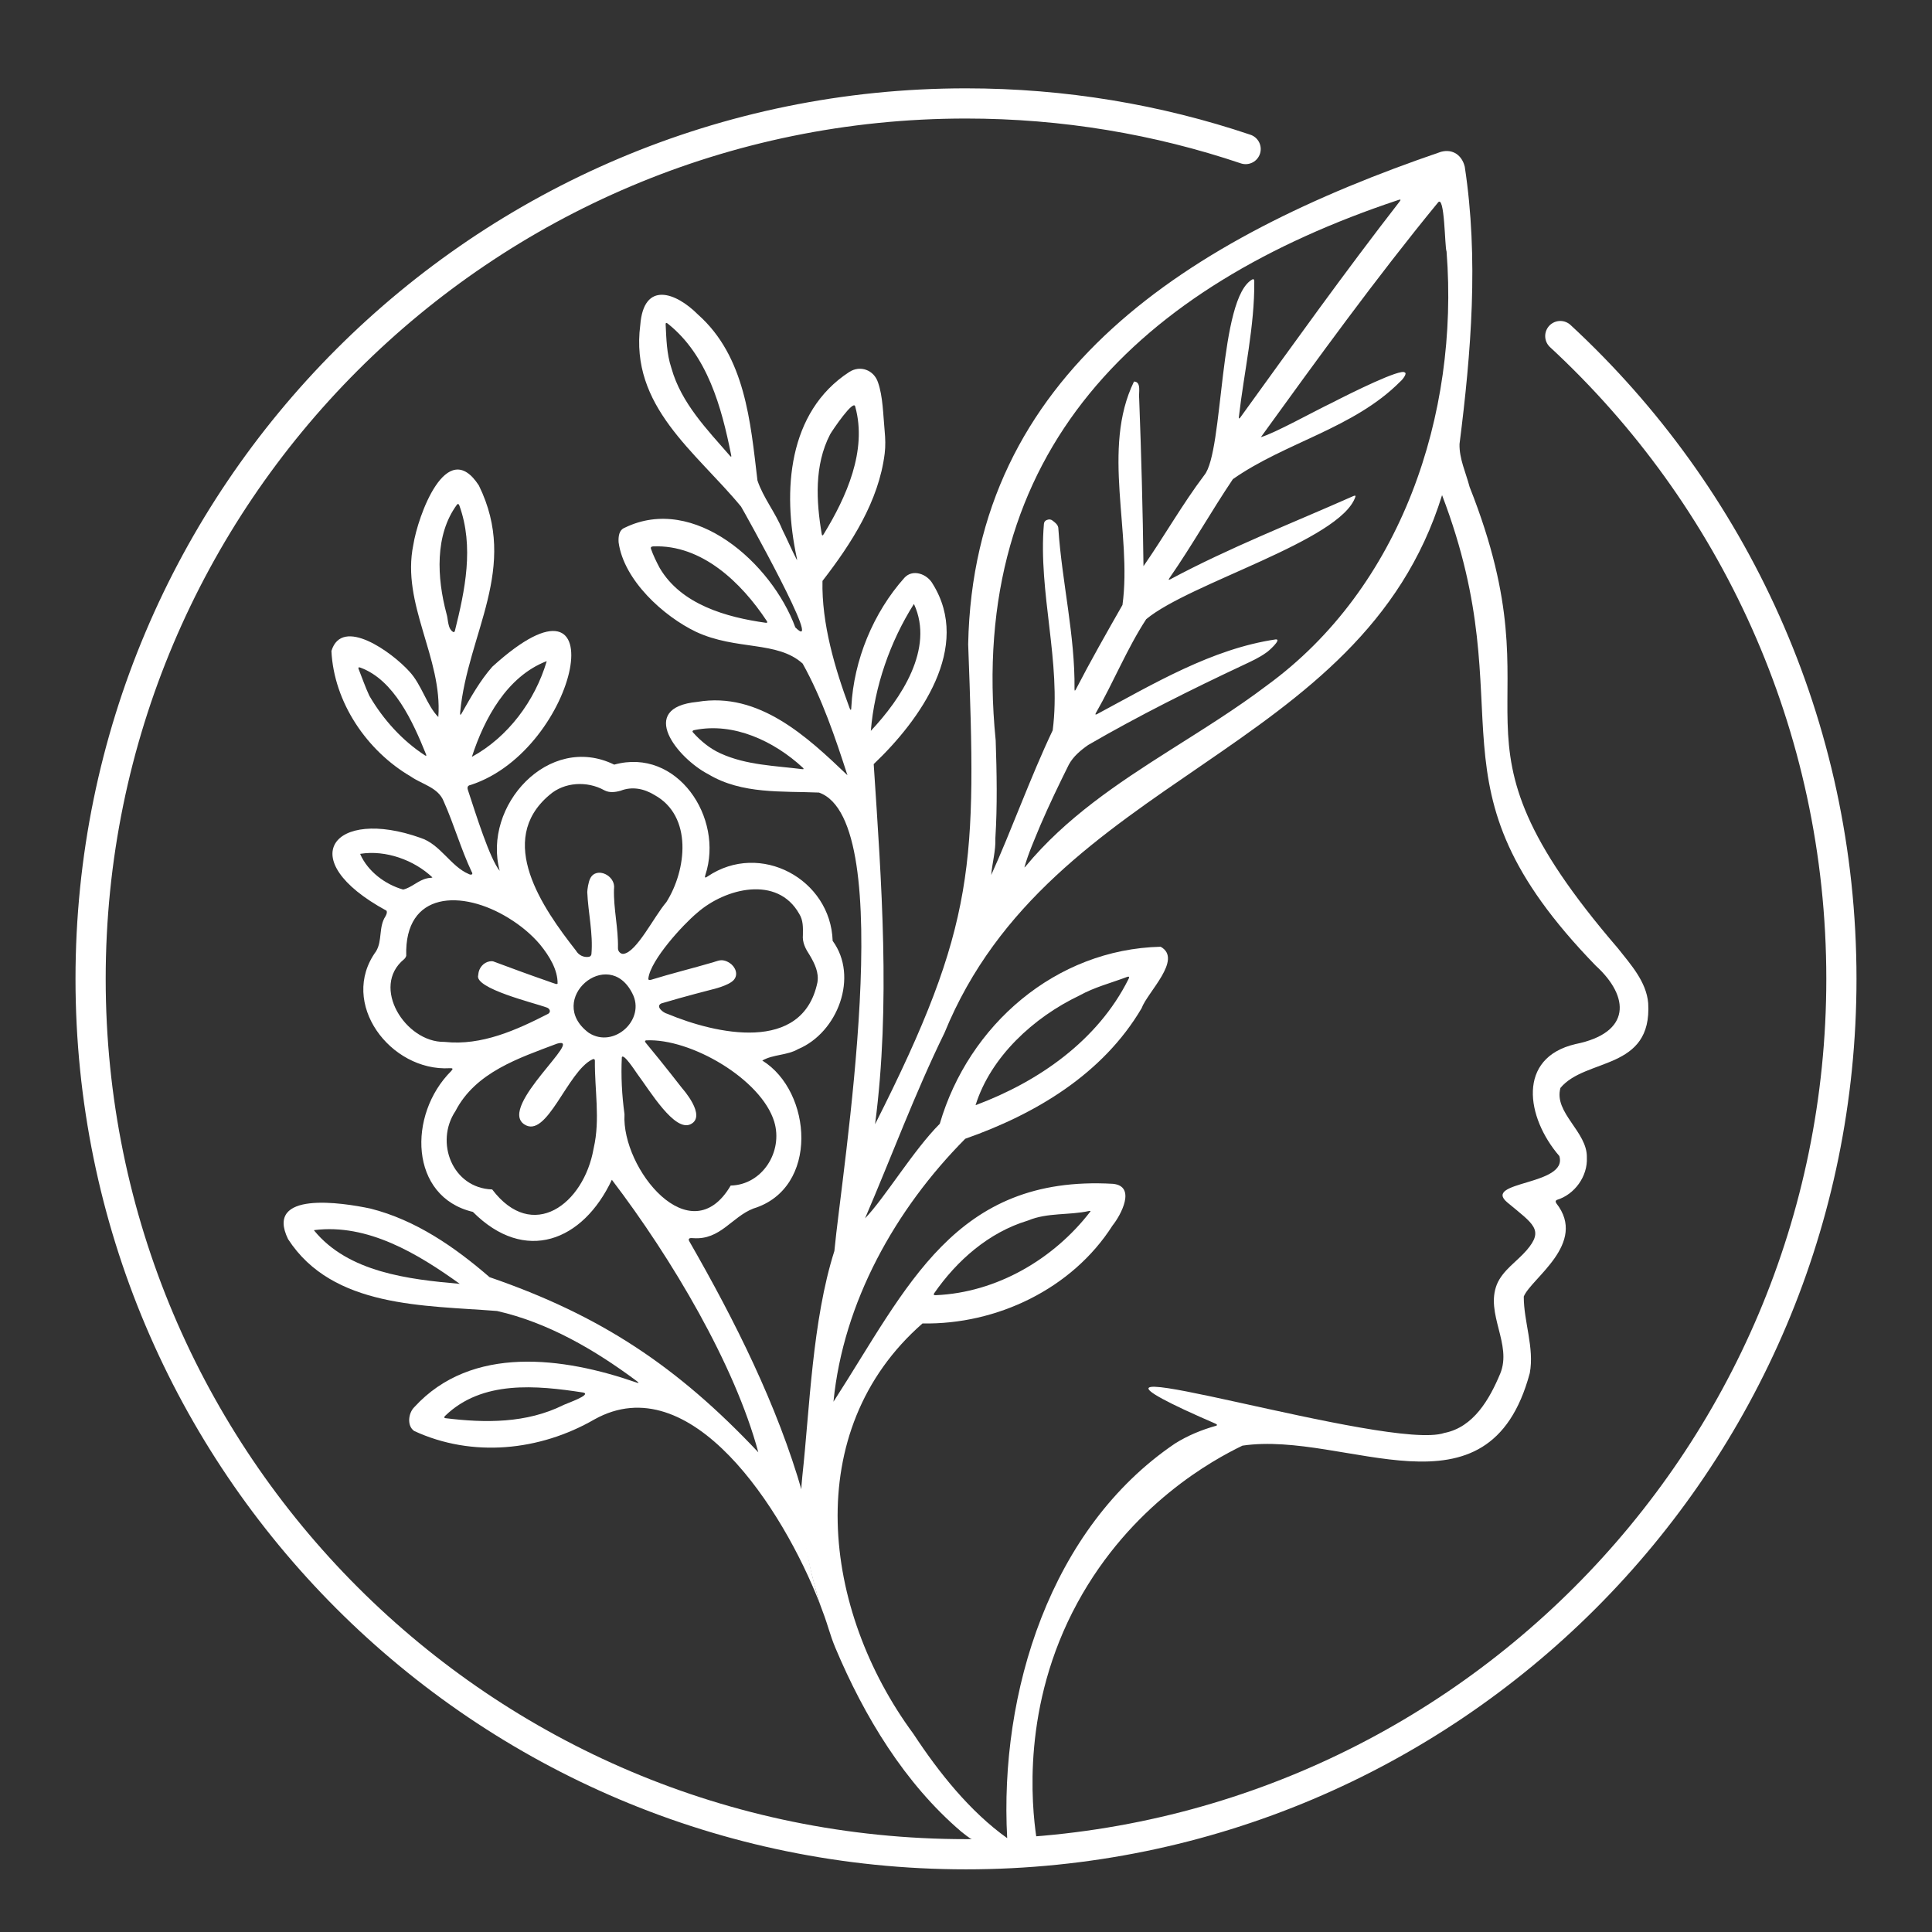 <?xml version="1.0" encoding="UTF-8"?>
<svg id="Layer_1" xmlns="http://www.w3.org/2000/svg" width="512" height="512" version="1.1" viewBox="0 0 512 512">
  <rect x="0" y="0" width="512" height="512" fill="#333333" stroke="none"/>
  <!-- Generator: Adobe Illustrator 30.2.0, SVG Export Plug-In . SVG Version: 2.1.1 Build 26)  -->
  <g>
    <path d="M436.786,265.828c-.478-5.653-4.586-10.175-8.006-14.504-50.304-58.461-14.572-59.841-39.321-122.288-.975-3.747-2.774-7.475-2.669-11.381,3.093-24.331,5.102-49.169,1.385-73.479-.741-3.033-3.171-4.787-6.306-3.942-66.77,22.808-123.847,58.645-125.293,130.487,2.165,58.238,2.256,73.959-24.672,127.212,4.149-31.683,1.692-64.203-.364-95.437,12.383-11.761,26.063-31.025,15.637-47.764-1.447-2.611-5.263-4.04-7.486-1.625-8.252,9.237-13.446,21.834-14.075,34.21-.013.779-.128,1.186-.478.287-3.877-10.414-7.417-22.362-7.171-33.65,7.681-9.929,14.921-21.132,16.486-33.775.242-1.957.181-3.937-.004-5.9-.408-4.331-.458-9.254-1.777-12.964-1.076-3.246-4.68-4.626-7.616-2.731-16.308,10.614-17.701,31.591-13.912,49.197.088.425.12.679.041.605-1.342-2.552-2.541-5.407-3.867-8.05-1.825-4.516-5.067-8.454-6.584-13.007-1.851-15.567-3.244-32.85-15.743-43.953-5.885-5.922-14.4-9.014-15.31,2.754-2.804,21.594,14.689,33.554,26.701,48.114.396.581,22.472,40.092,14.388,32.02-6.266-17.007-26.781-35.358-45.156-26.436-1.612.624-1.758,2.364-1.677,3.893,1.371,10.062,11.93,19.607,20.512,23.717,10.687,4.982,21.515,2.323,28.261,8.414,5.144,9.234,8.623,19.55,11.875,29.596-10.585-10.108-23.428-22.208-39.767-19.445-16.147,1.542-5.232,14.992,2.942,19.203,8.883,5.319,19.556,4.412,29.288,4.834,21.338,7.535,6.046,100.244,4.072,121.486-5.859,18.393-6.552,41.93-8.485,59.606-.358,3.278-.466,6.582-.218,9.871.626,8.306,2.469,16.055,4.79,23.86.924,2.376,1.716,4.635,2.36,6.716.537,1.734,1.118,3.454,1.822,5.127,7.652,18.178,18.377,35.932,33.376,48.721.507.395,2.416,1.973,2.936,2.042,6.954,4.065,7.443-.12,9.225-.3l.003-.027c-9.878-7.052-18.105-17.375-24.824-27.589l-.106-.153c-24.073-32.687-30.086-80.18,2.471-108.674,19.671.362,39.667-9.166,50.355-25.941,2.253-2.801,6.338-10.434.134-11.06-41.987-2.396-54.475,27.401-74.082,57.742,2.592-26.378,16.408-51.026,34.922-69.685,18.633-6.54,36.459-17.142,46.741-34.595,1.53-4.245,10.983-12.998,5.042-16.292-27.834.667-50.91,20.786-58.531,46.917-7.011,7.024-14.566,19.647-19.808,25.066,6.986-16.246,13.238-33.197,21.048-49.139,28.181-68.877,110.456-73.312,131.872-142.525,22.398,58.71-6.224,76.315,40.694,124.669,9.117,8.297,9.436,17.835-5.325,20.807-15.615,3.634-13.097,19.473-4.293,29.672,2.393,7.866-20.629,6.6-13.762,12.316,6.867,5.716,9.771,7.204,5.114,12.632-2.559,2.98-6.303,5.273-7.887,9.027-3.15,7.821,4.084,15.909.868,23.692-2.813,6.732-7.049,14.203-14.802,15.717-14.494,4.99-108.148-24.536-68.859-6.126,2.841,1.322,5.23,2.364,8.087,3.613.435.218.727.37.336.592-3.868,1.083-7.58,2.607-10.948,4.725-33.098,22.411-46.575,65.999-44.473,104.583.015.011.03.023.045.033-.013.001-.03.003-.043.004.003.058.004.117.008.176.016,1.115.617-.095.987.092.447.226,1.201.951,2.28.68.187-.047.962-.586,1.098-.596.415-.032.73-.129,1.035-.105.193.015.684.079,1.286.052.909-.04.41-.515,1.035-.565-1.214-8.353-3.969-34.837,10.857-62.096,14.231-26.165,36.027-37.955,43.755-41.696,27.386-4.065,65.235,21.47,76.154-19.235,1.248-6.729-1.62-13.64-1.595-20.282,1.955-4.836,16.977-14.07,8.632-24.706-.259-.396-.253-.695.131-.901,4.707-1.422,8.196-6.243,7.953-11.211.194-6.838-8.83-11.871-6.999-18.466,6.655-8.03,24.34-4.547,23.255-22.484ZM193.512,120.87c-6.092-7.003-12.969-14.038-15.56-23.247l-.051-.167c-1.228-3.703-1.313-7.7-1.499-11.539.01-.466.251-.398.606-.116,10.471,8.35,14.212,22.077,16.751,34.762.081.418.073.64-.247.306ZM202.979,165.048c-10.502-1.459-22.414-4.83-28.114-14.462l-.085-.151c-.853-1.601-1.685-3.313-2.277-5.016-.119-.453.153-.601.618-.619,12.893-.521,23.358,9.613,30.03,19.69.202.305.317.594-.173.558ZM217.784,141.607c-1.495-8.737-2.015-18.322,2.185-26.455l.084-.149c.45-.804,6.312-9.538,6.608-7.18,3.187,11.588-2.366,23.919-8.371,33.732-.23.373-.406.495-.507.052ZM212.649,203.84c-7.257-.913-14.86-1.065-21.642-4.153l-.157-.072c-2.778-1.267-5.198-3.279-7.197-5.511-.284-.37-.061-.535.385-.626,10.421-2.136,21.13,2.965,28.653,9.909.321.299.415.486-.041.453ZM247.542,342.763c6.029-8.708,14.481-16.156,24.782-19.275l.164-.058c5.122-2.133,10.865-1.335,16.175-2.517.224-.035.347-.009.328.108-9.696,12.638-24.841,21.525-40.991,22.218-.449.016-.694-.074-.457-.476ZM285.982,263.861l.157-.08c3.896-2.158,8.255-3.267,12.418-4.839.579-.229.878-.165.483.565-8.127,16.256-23.827,27.164-40.507,33.381,4.002-12.818,15.377-23.262,27.449-29.026ZM242.156,160.121l.08.01c5.426,11.804-3.483,25.077-11.458,33.557.964-11.733,5.1-23.629,11.378-33.566ZM263.863,196.166c-7.638-76.701,38.269-120.35,106.617-143.137.668-.237.889-.183.393.432-14.485,18.641-28.268,37.934-42.069,57.022-.271.375-.551.699-.489.004,1.361-11.889,4.203-24.092,4.08-35.978-.032-.396-.166-.567-.377-.53-9.166,4.618-7.626,45.776-12.899,51.983-5.814,7.71-10.599,16.199-16.086,24.079-.168-14.561-.585-29.742-1.142-44.472-.196-1.352.672-4.428-1.373-4.456-8.712,17.864-.451,40.231-3.053,59.208-4.212,7.384-8.455,14.837-12.355,22.384-.191.35-.352.487-.354-.094.161-14.226-3.306-28.238-4.276-42.43.022-1.044-.781-1.62-1.533-2.212-.422-.354-.94-.399-1.5-.179-.492.182-.754.527-.799,1.043-1.569,18.201,4.648,36.614,2.327,54.707-5.856,12.283-11.012,26.746-16.295,38.338.261-3.201,1.225-6.415,1.102-9.653l.003-.174c.534-8.615.367-17.249.079-25.885ZM335.735,181.654c-8.198,6.213-16.979,11.63-25.668,17.145-13.92,8.828-27.637,17.944-38.276,30.804-.157.18-.271.284-.314.262,1.032-3.738,2.736-7.504,4.231-11.161,2.337-5.437,4.917-10.786,7.547-16.081,1.18-2.169,3.129-3.796,5.123-5.193,13.41-7.779,27.318-14.709,41.332-21.289,1.973-.93,4.043-1.874,5.816-3.162.445-.199,4.322-3.67,2.554-3.532-16.93,2.493-32.419,11.795-47.356,19.802-.497.248-.498.045-.296-.318,4.652-8.095,8.225-17.028,13.326-24.838,11.507-9.596,51.469-20.786,55.433-32.419.104-.349-.043-.415-.58-.192-16.187,7.177-32.873,13.683-48.48,22.047-.625.315-.409-.051-.144-.431,5.894-8.493,10.98-17.551,16.744-26.122,13.878-9.737,32.064-13.476,44.331-25.837.667-.544,1.914-2.206,1.225-2.423-.981-1.165-14.164,5.381-19.294,8.023-4.907,2.346-15.164,8.063-18.846,9.112,14.885-20.574,30.493-42.137,46.859-62.078,1.893-2.737,1.858,11.89,2.341,12.824l.019.174c3.318,42.961-11.949,88.912-47.627,114.884Z" fill="#ffffff"/>
    <path d="M182.773,329.129c-.637-.998.075-1.102.973-1.005,7.154.524,10.156-5.608,15.896-7.847,17.544-5.364,15.601-31.055,2.375-39.224,2.851-1.651,6.587-1.339,9.483-3.024,10.526-4.398,16.114-19.22,9.162-28.693-.516-16.321-19.185-26.486-33.125-17.08-.647.468-.867.397-.604-.393,4.982-15.191-7.537-33.848-24.158-29.228-17.368-8.504-34.999,10.962-30.344,28.149-2.654-3.204-6.354-15.131-8.439-21.456-.211-.671-.081-1.17.749-1.309,28.74-9.361,39.383-61.952,5.726-31.33-3.276,3.717-5.765,8.187-8.221,12.524-.404.495-.296-.01-.295-.464,1.99-21.04,15.702-38.161,4.957-60.088-8.6-13.279-16.225,8.318-17.372,15.721-3.243,15.703,7.781,29.916,6.622,45.638-3.063-3.071-4.418-8.593-7.665-12.062-4.622-5.125-17.855-14.702-20.663-5.441.656,13.617,9.379,26.466,21.069,33.289,2.924,2.041,7.236,2.88,8.675,6.534,2.74,6.12,4.552,12.605,7.404,18.656.556.803-.175.965-.762.626-4.781-2.014-7.52-7.885-12.763-9.576-23.01-8.206-34.198,5.623-9.029,19.295.24.477-.016.999-.251,1.453-1.898,2.883-.792,6.469-2.515,9.313-9.976,13.696,3.823,31.898,19.532,30.979.864-.049.929.166.365.767-11.566,11.549-11.069,33.344,5.763,37.31,13.806,13.85,29.18,7.798,36.83-8.513,15.959,20.933,32.599,49.092,38.809,72.226-21.431-22.752-41.769-36.284-71.221-46.414-9.228-7.996-19.592-15.157-31.562-18.177-7.449-1.586-28.131-4.804-21.832,8.099,11.829,18.274,36.129,17.517,55.363,19.041,13.504,3.044,25.894,10.284,36.919,18.483.483.367,1.043.813-.006.454-19.256-6.699-43.623-10.056-58.804,6.521-1.621,1.584-2.024,4.969-.06,6.336,15.411,7.144,33.311,5.279,47.752-3.05,25.532-14.268,50.007,23.78,59.696,48.694-2.877-9.677-4.6-18.731-4.6-29.403-6.644-23.162-17.865-45.478-29.83-66.332ZM144.818,175.23l.056.049c-3.125,10.464-10.23,20.054-19.824,25.294,3.298-10.159,9.293-21.279,19.769-25.343ZM112.633,200.192c-6.042-3.932-11.062-9.502-14.697-15.711l-.08-.153c-1.073-2.274-1.905-4.752-2.835-7.076-.141-.43.076-.477.5-.32,8.926,3.274,13.903,14.366,17.356,22.905.165.408.141.582-.244.355ZM120.182,167.519c-1.589-.772-1.383-3.415-1.838-4.807l-.042-.161c-2.483-9.353-3.145-20.76,2.793-28.808.332-.384.527-.099.66.278,3.902,10.901,1.491,22.336-1.203,33.166-.081.225-.205.353-.37.333ZM184.692,241.963l.111-.095c7.408-6.496,21.206-9.979,26.997.309,1.066,1.684,1.009,3.604.978,5.552-.193,2.087.725,3.765,1.84,5.463,1.301,2.219,2.456,4.574,2.001,7.188-3.963,18.85-26.921,13.664-39.76,8.291-1.046-.225-3.256-1.957-1.601-2.753,6.254-1.874,13.437-3.695,13.437-3.695,0,0,4.37-.989,5.731-2.491,1.361-1.502.421-3.585-1.08-4.551-.51-.328-1.08-.588-1.675-.673-.923-.162-1.843.254-2.712.517-5.453,1.595-10.993,2.953-16.409,4.626-.492.134-.784.084-.718-.412.595-4.871,9.216-14.245,12.862-17.275ZM145.476,210.791l.145-.125c3.927-3.449,9.992-3.751,14.504-1.25,1.375.733,2.869.543,4.357.13,3.064-1.193,6.198-.548,8.932,1.12,10.223,5.588,8.541,19.951,3.174,28.412-3.256,3.778-7.888,13.318-11.387,13.706-.769.058-1.473-.685-1.434-1.55.117-5.224-1.2-10.376-1.054-15.615.006-.038.011-.075.016-.112.447-3.505-4.621-5.902-6.278-2.781-.55,1.036-.798,3.022-.82,3.691.235,5.499,1.582,10.968,1.1,16.48-.079.354-.297.589-.647.669-1.383.236-2.737-.427-3.432-1.626-8.972-11.44-21.219-29.152-7.178-41.15ZM95.462,226.354l.047-.085c6.719-1.065,14.236,1.652,19.084,6.247-.229.179-1.019.11-1.371.245-2.341.467-4.101,2.454-6.382,2.981-4.776-1.351-9.385-4.824-11.377-9.388ZM117.907,276.122l-.175-.01c-10.31.147-19.573-14.622-10.652-21.907.266-.248.475-.542.578-.914-.522-17.168,14.857-17.614,27.186-9.957,3.128,1.912,5.997,4.295,8.246,6.946,2.587,3.169,4.722,6.774,4.677,10.377-.079.118-.232.148-.442.107-.684-.19-1.482-.52-2.214-.765-4.817-1.67-9.597-3.428-14.372-5.213-.288-.083-.628-.076-.984-.013-1.654.289-2.857,1.751-3.002,3.424-.007.078-.013.153-.02.223-1.172,3.529,15.037,7.411,18.039,8.539.827.204,1.376,1.121.519,1.699-8.427,4.316-17.657,8.499-27.384,7.464ZM157.342,304.236l-.037.181c-2.59,14.7-16.174,24.914-26.87,10.799-10.553-.349-15.26-12.518-9.727-20.783,5.32-10.295,16.813-14.033,26.914-17.855,7.667-2.188-15.617,16.628-8.733,21.356,6.009,4.126,11.483-14.023,18.08-17.172.345-.182.643-.166.684.321-.091,7.699,1.443,15.535-.311,23.153ZM156.098,273.753l-.167-.117c-11.476-8.723,5.234-23.074,11.632-10.399,3.658,6.92-4.847,14.723-11.465,10.516ZM165.497,295.348l-.009-.164c-.679-4.949-.944-10.009-.695-15.008.44-1.135,3.516,3.601,4.047,4.354,3.419,4.57,9.956,15.581,14.231,13.378,4.275-2.202-2.281-9.491-2.281-9.491,0,0-4.824-6.24-9.637-12.037-.282-.369-.329-.607.089-.673,11.797-.588,30.47,10.283,33.928,21.522,2.419,7.936-3.127,16.765-11.531,16.957-10.662,18.208-28.944-4.51-28.142-18.838ZM83.225,326.071l.031-.077c14.195-1.801,27.511,6.285,38.589,14.241-13.505-1.183-29.554-3.04-38.62-14.164ZM149.463,372.28l-.157.075c-9.814,4.87-20.702,4.777-31.267,3.476-.507-.103-.294-.401-.014-.67,9.758-9.407,24.071-8.05,36.575-6.121,2.276.587-4.592,2.944-5.137,3.241Z" fill="#ffffff"/>
  </g>
  <path id="COPY" d="M413.492,89.06c45.815,42.379,74.499,103.011,74.499,170.342,0,128.125-103.866,231.991-231.991,231.991S24.009,387.527,24.009,259.403,127.875,27.412,256,27.412c25.914,0,50.835,4.249,74.106,12.088" fill="none" stroke="#ffffff" stroke-linecap="round" stroke-miterlimit="10" stroke-width="8"/>
</svg>
